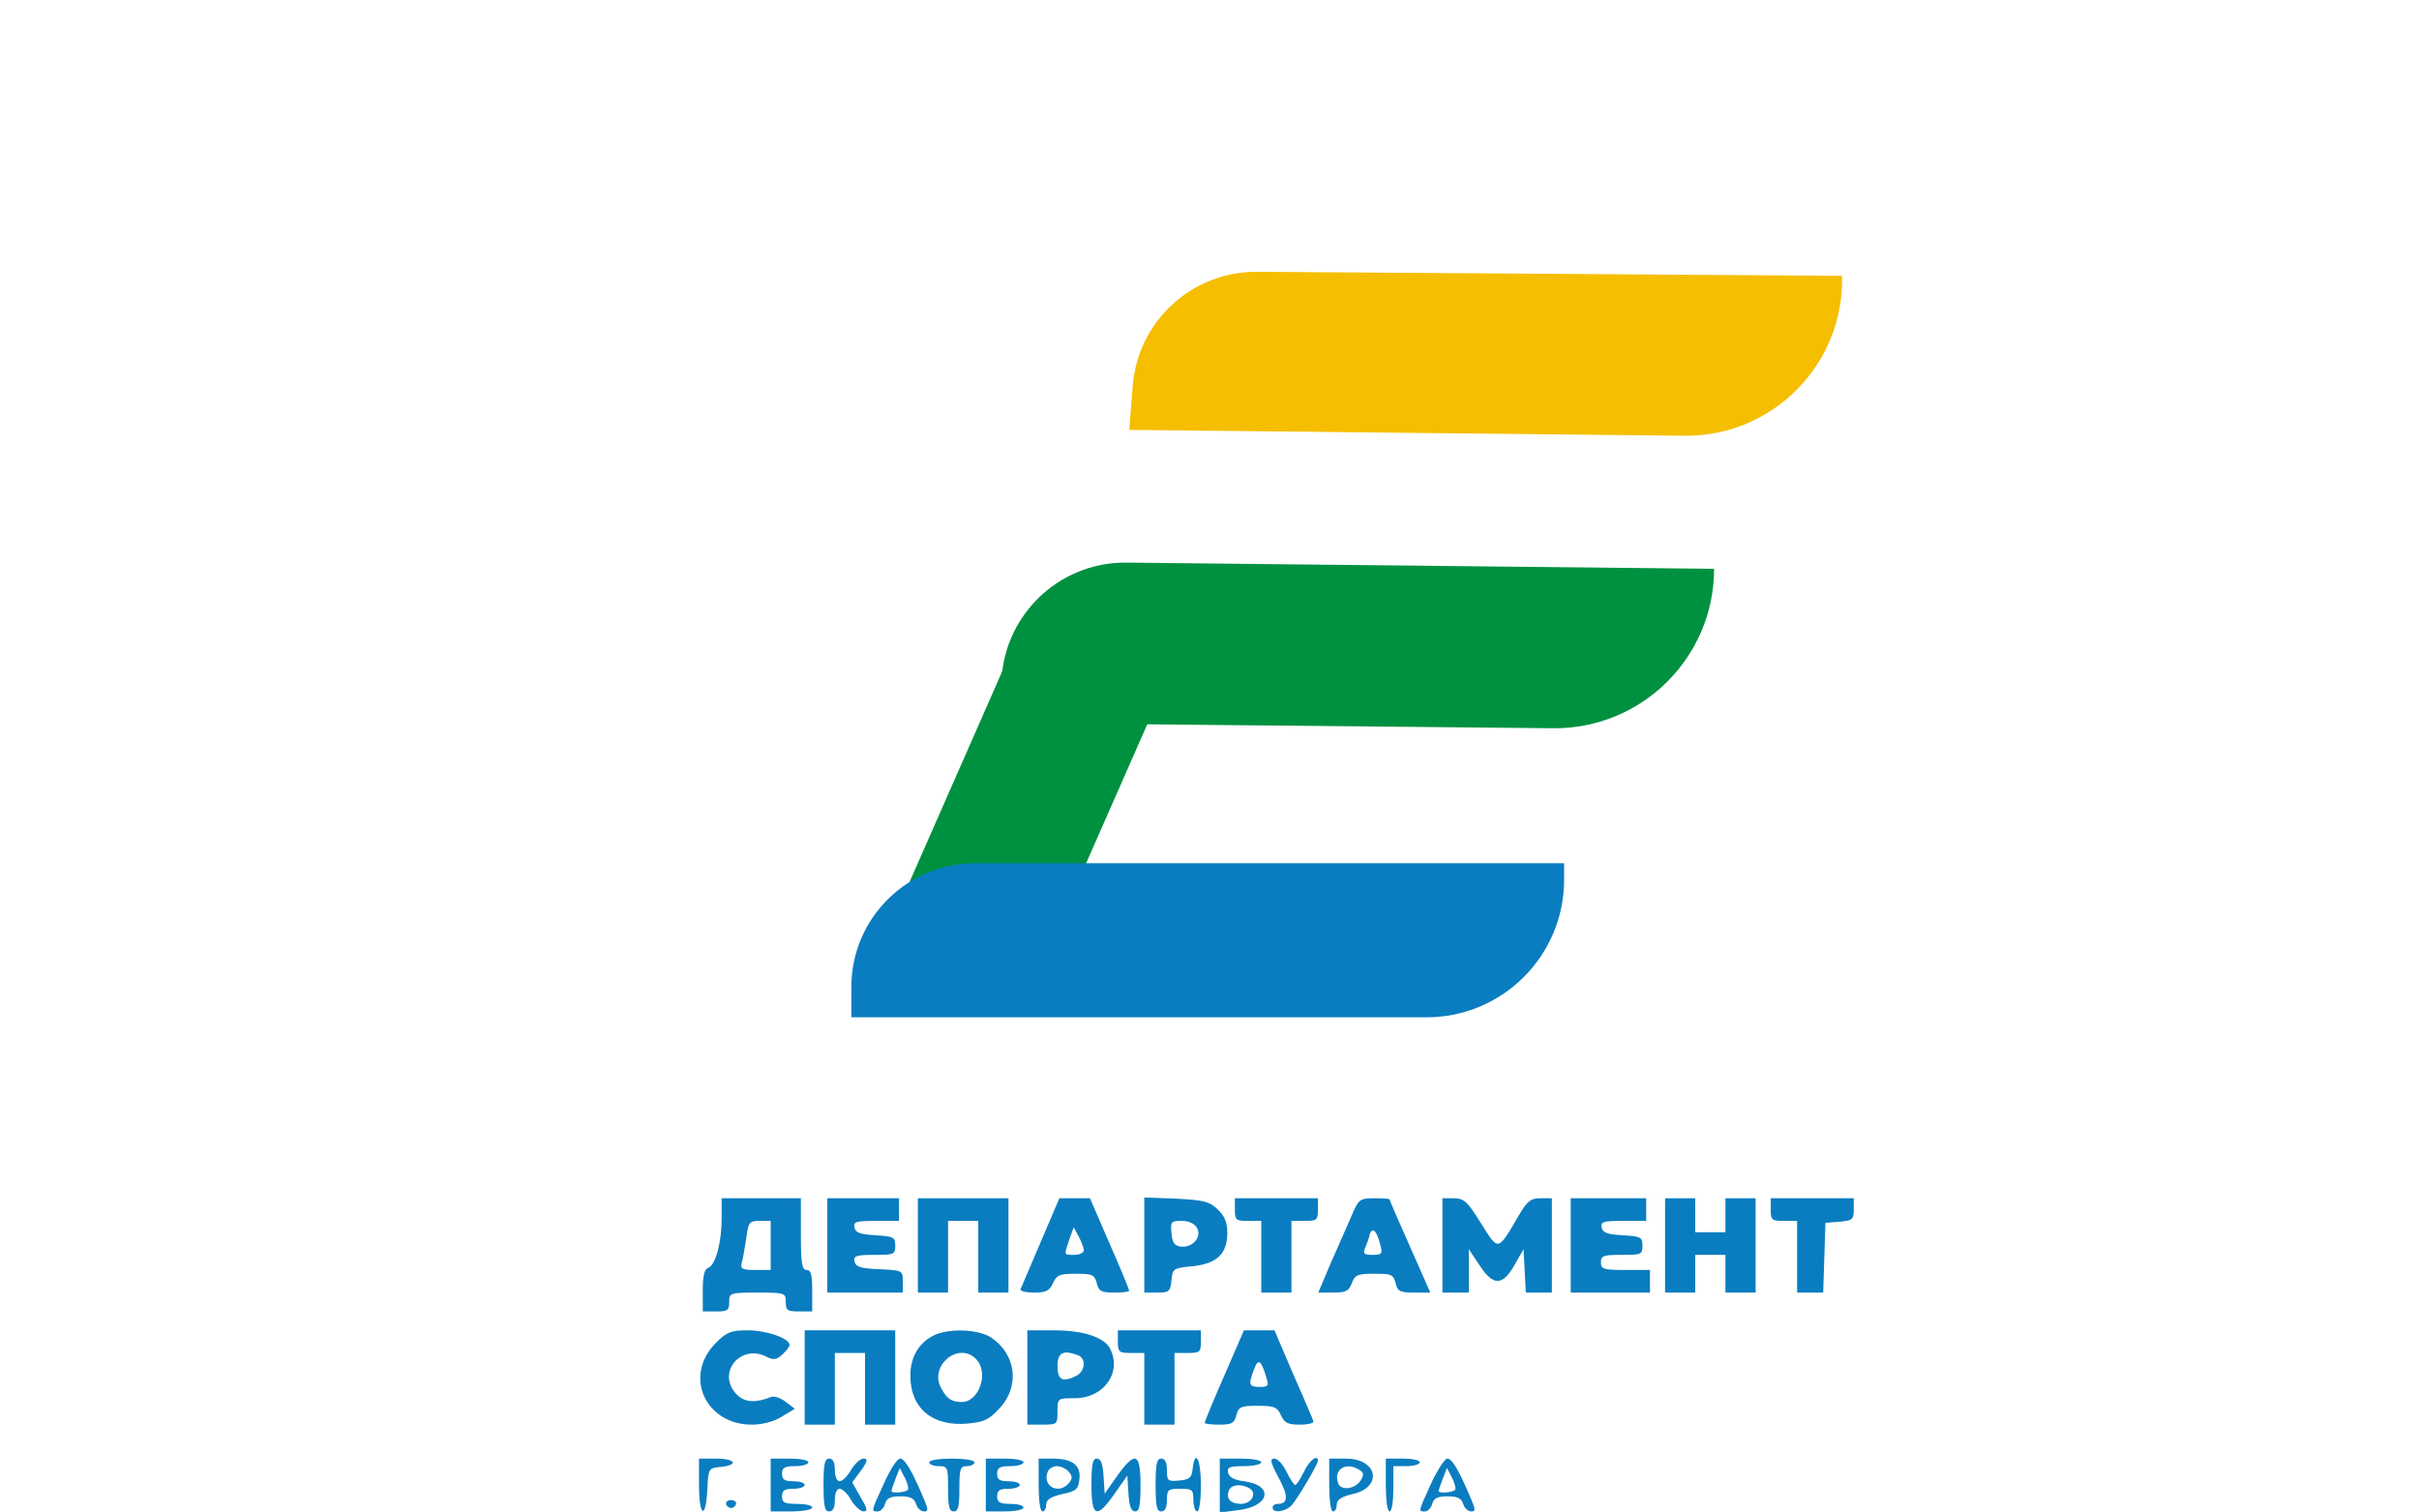 <?xml version="1.0" encoding="UTF-8"?> <svg xmlns="http://www.w3.org/2000/svg" width="1758" height="1099" viewBox="0 0 1758 1099" fill="none"><g clip-path="url(#clip0_24_1246)"><path d="M823.196 280.583C826.865 233.493 866.312 197.252 913.543 197.576L1338.71 200.5V200.5C1340.35 264.696 1288.39 317.437 1224.18 316.759L820.709 312.5L823.196 280.583Z" fill="#F5BE00"></path><path d="M648.657 669.216L728.265 488.201C746.052 447.756 793.258 429.389 833.702 447.176V447.176C849.88 454.29 857.227 473.173 850.112 489.35L751.181 714.304L648.657 669.216Z" fill="#009140"></path><path d="M727.709 498.961C727.709 448.881 768.588 408.434 818.665 408.966L1245.71 413.5V413.5C1245.71 477.934 1193.15 529.993 1128.71 529.371L727.709 525.5V498.961Z" fill="#009140"></path><path d="M618.709 717.5C618.709 667.794 659.003 627.5 708.709 627.5H1136.71V639.5C1136.71 694.728 1091.94 739.5 1036.71 739.5H618.709V717.5Z" fill="#0A7DC0"></path><path d="M524.455 885.309C524.455 903.41 520.067 919.317 514.856 921.511C511.84 922.608 510.743 927.27 510.743 938.24V953.324H520.341C528.843 953.324 529.94 952.501 529.94 946.467C529.94 939.885 530.489 939.611 550.509 939.611C570.53 939.611 571.078 939.885 571.078 946.467C571.078 952.501 572.175 953.324 580.677 953.324H590.276V938.24C590.276 926.721 589.453 923.156 586.162 923.156C582.871 923.156 582.048 918.494 582.048 897.102V871.048H553.252H524.455V885.309ZM560.108 905.33V923.156H548.864C539.539 923.156 537.894 922.333 538.991 918.22C539.813 915.751 541.185 907.798 542.282 900.393C543.927 888.326 544.476 887.503 552.155 887.503H560.108V905.33Z" fill="#0A7DC0"></path><path d="M601.246 905.33V939.612H628.671H656.096V931.384C656.096 923.431 655.822 923.431 639.092 922.608C625.38 922.059 621.814 920.962 620.992 916.849C620.169 913.009 622.363 912.186 635.253 912.186C649.788 912.186 650.611 911.912 650.611 905.604C650.611 899.297 649.514 898.748 636.35 897.925C625.105 897.377 621.54 896.006 620.992 892.166C620.169 888.052 622.363 887.504 636.624 887.504H653.353V879.276V871.049H627.3H601.246V905.33Z" fill="#0A7DC0"></path><path d="M667.066 905.33V939.612H678.036H689.006V913.558V887.504H699.976H710.946V913.558V939.612H721.916H732.886V905.33V871.049H699.976H667.066V905.33Z" fill="#0A7DC0"></path><path d="M756.198 903.136C748.793 920.414 742.211 936.046 741.663 937.143C741.114 938.515 745.502 939.612 751.536 939.612C760.312 939.612 762.78 938.24 765.248 932.755C767.991 926.722 770.185 925.899 781.977 925.899C794.045 925.899 795.416 926.722 797.061 932.755C798.433 938.515 800.352 939.612 809.677 939.612C815.71 939.612 820.647 939.063 820.647 938.24C820.647 937.418 814.339 922.059 806.386 903.959L792.125 871.049H781.155H769.91L756.198 903.136ZM787.737 908.621C787.737 910.541 784.72 912.186 780.88 912.186C772.927 912.186 773.201 912.735 777.041 901.216L780.332 892.166L783.897 898.748C785.817 902.313 787.463 906.976 787.737 908.621Z" fill="#0A7DC0"></path><path d="M831.617 905.056V939.612H840.941C849.717 939.612 850.54 938.789 851.363 930.561C852.186 922.059 852.734 921.785 866.995 920.414C884.547 918.494 891.952 911.364 891.952 896.006C891.952 888.601 890.032 883.938 884.822 879.002C878.788 873.243 874.674 872.42 854.654 871.323L831.617 870.5V905.056ZM870.012 892.715C873.577 899.571 866.447 907.25 857.945 906.153C853.557 905.604 851.911 903.136 851.363 896.28C850.54 888.052 851.089 887.504 858.768 887.504C864.253 887.504 868.092 889.424 870.012 892.715Z" fill="#0A7DC0"></path><path d="M897.438 879.276C897.438 886.955 898.26 887.504 907.036 887.504H916.635V913.558V939.612H927.605H938.575V913.558V887.504H948.174C956.95 887.504 957.773 886.955 957.773 879.276V871.049H927.605H897.438V879.276Z" fill="#0A7DC0"></path><path d="M982.181 883.938C978.89 891.343 972.308 906.701 967.097 918.22L958.047 939.612H969.017C978.067 939.612 980.261 938.515 982.455 932.755C984.649 926.722 986.569 925.899 998.91 925.899C1011.25 925.899 1012.62 926.447 1014.27 932.755C1015.64 938.789 1017.56 939.612 1027.71 939.612H1039.5L1024.69 906.153C1016.46 887.778 1009.88 872.42 1009.88 871.871C1009.88 871.323 1004.94 871.049 998.91 871.049C988.215 871.049 987.392 871.597 982.181 883.938ZM1003.02 904.507C1004.94 911.364 1004.4 912.186 997.539 912.186C991.506 912.186 990.409 911.364 992.054 907.25C993.151 904.782 994.797 900.394 995.345 897.651C997.265 891.343 1000.56 894.634 1003.02 904.507Z" fill="#0A7DC0"></path><path d="M1048.28 905.33V939.612H1057.87H1067.47V923.705V908.073L1075.15 919.591C1085.03 934.949 1091.88 934.949 1100.66 919.591L1107.24 908.073L1108.06 923.705L1108.89 939.612H1118.21H1127.81V905.33V871.049H1119.58C1112.45 871.049 1109.98 872.968 1103.67 883.664C1088.32 909.992 1089.14 909.718 1076.25 889.149C1066.38 873.243 1063.91 871.049 1056.5 871.049H1048.28V905.33Z" fill="#0A7DC0"></path><path d="M1141.52 905.33V939.612H1170.32H1199.11V931.384V923.156H1181.29C1165.38 923.156 1163.46 922.608 1163.46 917.671C1163.46 912.735 1165.38 912.186 1178.55 912.186C1192.81 912.186 1193.63 911.912 1193.63 905.604C1193.63 899.297 1192.53 898.748 1179.37 897.925C1168.12 897.377 1164.56 896.006 1164.01 892.166C1163.19 888.052 1165.38 887.504 1179.64 887.504H1196.37V879.276V871.049H1168.95H1141.52V905.33Z" fill="#0A7DC0"></path><path d="M1210.08 905.33V939.612H1221.05H1232.02V925.899V912.186H1242.99H1253.96V925.899V939.612H1264.93H1275.9V905.33V871.049H1264.93H1253.96V883.39V895.731H1242.99H1232.02V883.39V871.049H1221.05H1210.08V905.33Z" fill="#0A7DC0"></path><path d="M1286.87 879.276C1286.87 886.955 1287.7 887.504 1296.47 887.504H1306.07V913.558V939.612H1315.67H1325L1325.82 914.106L1326.64 888.875L1337.06 888.052C1346.39 887.23 1347.21 886.407 1347.21 879.002V871.049H1317.04H1286.87V879.276Z" fill="#0A7DC0"></path><path d="M520.341 976.087C496.481 999.947 512.388 1035.6 546.395 1035.6C554.074 1035.6 562.302 1033.41 568.061 1029.84L577.66 1024.08L570.804 1018.87C567.238 1016.13 562.302 1014.48 560.108 1015.58C549.138 1019.97 541.184 1019.42 535.699 1013.93C520.067 998.301 538.168 976.087 557.64 986.508C562.028 988.702 564.496 988.428 568.61 984.589C571.352 982.12 573.82 978.829 573.82 977.732C573.82 972.796 557.091 967.036 543.378 967.036C531.311 967.036 528.295 968.133 520.341 976.087Z" fill="#0A7DC0"></path><path d="M584.791 1001.32V1035.6H595.761H606.731V1009.55V983.492H617.701H628.671V1009.55V1035.6H639.641H650.611V1001.32V967.036H617.701H584.791V1001.32Z" fill="#0A7DC0"></path><path d="M677.761 971.15C667.34 976.635 661.581 987.057 661.581 999.947C661.581 1023.81 677.761 1037.25 703.541 1034.78C715.06 1033.68 718.899 1032.03 726.578 1023.53C741.388 1007.63 738.371 984.314 720.27 972.247C710.672 965.94 688.457 965.391 677.761 971.15ZM709.3 987.88C718.899 997.479 711.769 1019.14 698.879 1019.14C691.474 1019.14 687.909 1016.68 683.795 1008.72C675.293 992.542 696.685 974.99 709.3 987.88Z" fill="#0A7DC0"></path><path d="M746.599 1001.32V1035.6H757.569C768.265 1035.6 768.539 1035.33 768.539 1026C768.539 1016.4 768.539 1016.4 781.154 1016.4C802.272 1016.4 815.71 997.478 806.66 980.201C802.272 971.973 787.188 967.036 765.796 967.036H746.599V1001.32ZM783.348 985.137C789.382 987.331 788.833 996.381 782.526 999.947C772.378 1005.16 768.539 1003.24 768.539 993.09C768.539 983.217 772.653 981.023 783.348 985.137Z" fill="#0A7DC0"></path><path d="M812.419 975.264C812.419 982.943 813.242 983.492 822.018 983.492H831.617V1009.55V1035.6H842.587H853.557V1009.55V983.492H863.156C871.932 983.492 872.755 982.943 872.755 975.264V967.036H842.587H812.419V975.264Z" fill="#0A7DC0"></path><path d="M889.758 999.947C881.805 1018.05 875.497 1033.41 875.497 1034.23C875.497 1035.05 880.434 1035.6 886.193 1035.6C895.243 1035.6 897.163 1034.5 898.534 1028.74C900.18 1022.71 901.551 1021.89 913.892 1021.89C925.959 1021.89 928.153 1022.71 930.896 1028.74C933.364 1034.23 935.832 1035.6 944.608 1035.6C950.642 1035.6 955.03 1034.5 954.482 1033.13C954.207 1032.03 947.625 1016.4 939.946 999.124L926.234 967.036H914.989H904.019L889.758 999.947ZM920.474 1001.87C922.12 1007.35 921.571 1008.17 915.538 1008.17C907.585 1008.17 907.036 1006.53 911.424 995.284C914.441 987.057 916.635 988.702 920.474 1001.87Z" fill="#0A7DC0"></path><path d="M508 1079.48C508 1102.52 512.937 1105.26 514.034 1082.77C514.856 1067.41 514.856 1067.14 523.907 1066.32C537.071 1064.94 534.602 1060.28 520.341 1060.28H508V1079.48Z" fill="#0A7DC0"></path><path d="M560.107 1079.48V1098.68H575.191C583.419 1098.68 590.275 1097.31 590.275 1095.93C590.275 1094.29 585.339 1093.19 579.305 1093.19C570.255 1093.19 568.335 1092.37 568.335 1087.71C568.335 1083.32 570.255 1082.22 576.563 1082.22C581.225 1082.22 584.79 1080.85 584.79 1079.48C584.79 1077.83 581.225 1076.74 576.563 1076.74C570.255 1076.74 568.335 1075.64 568.335 1071.25C568.335 1066.86 570.255 1065.77 577.934 1065.77C583.145 1065.77 587.533 1064.4 587.533 1063.02C587.533 1061.38 581.499 1060.28 573.82 1060.28H560.107V1079.48Z" fill="#0A7DC0"></path><path d="M598.503 1079.48C598.503 1094.84 599.326 1098.68 602.617 1098.68C605.359 1098.68 606.73 1095.93 606.73 1090.45C606.73 1085.51 608.102 1082.22 610.296 1082.22C612.216 1082.22 616.055 1085.79 618.523 1090.45C621.266 1094.84 625.38 1098.68 627.574 1098.68C630.865 1098.68 630.316 1096.48 625.38 1088.26L619.346 1077.56L625.654 1069.06C630.59 1062.2 630.865 1060.28 627.574 1060.28C625.38 1060.28 621.266 1063.85 618.523 1068.51C616.055 1072.9 612.216 1076.74 610.296 1076.74C608.102 1076.74 606.73 1073.45 606.73 1068.51C606.73 1063.02 605.359 1060.28 602.617 1060.28C599.326 1060.28 598.503 1064.12 598.503 1079.48Z" fill="#0A7DC0"></path><path d="M642.383 1078.38C632.784 1099.23 633.059 1098.68 637.995 1098.68C639.915 1098.68 642.383 1096.21 643.206 1093.19C644.303 1089.08 647.046 1087.71 654.176 1087.71C661.581 1087.71 664.323 1089.08 665.695 1093.19C666.517 1096.21 669.26 1098.68 671.454 1098.68C674.745 1098.68 674.745 1097.58 671.454 1089.63C662.678 1068.78 657.467 1060.28 654.176 1060.28C651.982 1060.28 646.771 1068.51 642.383 1078.38ZM659.935 1082.77C658.564 1084.96 647.868 1085.79 647.868 1083.87C647.868 1083.04 649.24 1079.21 650.885 1074.82L653.902 1067.14L657.467 1073.99C659.387 1077.83 660.484 1081.67 659.935 1082.77Z" fill="#0A7DC0"></path><path d="M675.293 1063.02C675.293 1064.4 678.31 1065.77 682.15 1065.77C688.732 1065.77 689.006 1066.59 689.006 1082.22C689.006 1095.11 689.829 1098.68 693.12 1098.68C696.411 1098.68 697.234 1095.11 697.234 1082.22C697.234 1067.69 697.782 1065.77 702.719 1065.77C705.735 1065.77 708.204 1064.4 708.204 1063.02C708.204 1061.38 700.799 1060.28 691.749 1060.28C682.698 1060.28 675.293 1061.38 675.293 1063.02Z" fill="#0A7DC0"></path><path d="M716.431 1079.48V1098.68H730.144C737.823 1098.68 743.856 1097.31 743.856 1095.93C743.856 1094.29 739.468 1093.19 734.258 1093.19C726.578 1093.19 724.659 1092.09 724.659 1087.71C724.659 1083.32 726.578 1082.22 732.886 1082.22C737.549 1082.22 741.114 1080.85 741.114 1079.48C741.114 1077.83 737.549 1076.74 732.886 1076.74C726.578 1076.74 724.659 1075.64 724.659 1071.25C724.659 1066.86 726.578 1065.77 734.258 1065.77C739.468 1065.77 743.856 1064.4 743.856 1063.02C743.856 1061.38 737.823 1060.28 730.144 1060.28H716.431V1079.48Z" fill="#0A7DC0"></path><path d="M754.826 1079.48C754.826 1090.45 755.923 1098.68 757.569 1098.68C759.214 1098.68 760.311 1096.48 760.311 1093.74C760.311 1090.18 763.602 1087.98 772.104 1086.06C782.251 1083.87 783.623 1082.5 784.445 1075.37C785.817 1065.22 779.235 1060.28 765.248 1060.28H754.826V1079.48ZM776.766 1069.88C779.509 1073.17 779.509 1074.82 776.766 1078.11C769.362 1086.88 757.294 1080.3 761.408 1069.88C762.231 1067.69 765.248 1065.77 767.99 1065.77C771.007 1065.77 774.847 1067.69 776.766 1069.88Z" fill="#0A7DC0"></path><path d="M793.222 1079.48C793.222 1103.07 797.061 1104.44 810.225 1085.51L819.276 1072.62L820.098 1085.51C820.647 1094.84 822.018 1098.68 825.035 1098.68C828.052 1098.68 828.874 1094.29 828.874 1079.48C828.874 1055.89 825.035 1054.52 811.871 1072.9L802.82 1085.79L801.998 1072.9C801.449 1064.12 800.078 1060.28 797.061 1060.28C794.044 1060.28 793.222 1064.67 793.222 1079.48Z" fill="#0A7DC0"></path><path d="M839.844 1079.48C839.844 1094.84 840.667 1098.68 843.958 1098.68C846.701 1098.68 848.072 1095.93 848.072 1090.45C848.072 1082.77 848.895 1082.22 857.671 1082.22C866.447 1082.22 867.269 1082.77 867.269 1090.45C867.269 1094.84 868.641 1098.68 870.012 1098.68C871.657 1098.68 872.754 1090.45 872.754 1079.48C872.754 1060.83 868.641 1052.6 866.721 1067.69C866.172 1073.99 864.527 1075.64 857.122 1076.19C848.62 1077.01 848.072 1076.46 848.072 1068.78C848.072 1063.02 846.701 1060.28 843.958 1060.28C840.667 1060.28 839.844 1064.12 839.844 1079.48Z" fill="#0A7DC0"></path><path d="M886.467 1079.75V1099.5L899.083 1097.85C922.669 1095.39 926.508 1079.75 904.019 1076.74C896.889 1075.91 893.049 1073.72 892.501 1070.43C891.678 1066.59 893.598 1065.77 904.019 1065.77C910.876 1065.77 916.635 1064.4 916.635 1063.02C916.635 1061.38 909.779 1060.28 901.551 1060.28H886.467V1079.75ZM908.133 1081.95C913.892 1085.51 909.504 1093.19 901.825 1093.19C894.146 1093.19 890.855 1089.35 893.049 1083.59C894.695 1078.93 902.374 1078.38 908.133 1081.95Z" fill="#0A7DC0"></path><path d="M928.976 1073.72C936.381 1087.16 936.381 1093.19 928.702 1093.19C926.508 1093.19 924.862 1094.29 924.862 1095.93C924.862 1100.32 934.735 1098.95 939.123 1093.74C943.511 1088.53 957.773 1064.4 957.773 1061.93C957.773 1056.72 951.465 1061.65 947.625 1069.88C945.157 1075.09 942.14 1079.48 941.317 1079.48C940.495 1079.48 937.478 1075.09 935.01 1069.88C932.541 1064.67 928.428 1060.28 926.234 1060.28C922.668 1060.28 923.217 1062.75 928.976 1073.72Z" fill="#0A7DC0"></path><path d="M966 1079.48C966 1090.45 967.097 1098.68 968.743 1098.68C970.388 1098.68 971.485 1096.48 971.485 1093.74C971.485 1090.18 974.776 1087.98 983.004 1086.06C1005.22 1081.12 1001.38 1060.28 978.067 1060.28H966V1079.48ZM987.94 1068.51C991.231 1070.43 991.231 1072.07 989.037 1075.91C984.923 1082.5 974.776 1083.87 972.582 1078.38C968.743 1068.24 978.067 1062.2 987.94 1068.51Z" fill="#0A7DC0"></path><path d="M1007.14 1079.48C1007.14 1090.45 1008.23 1098.68 1009.88 1098.68C1011.53 1098.68 1012.62 1091.27 1012.62 1082.22V1065.77H1022.22C1027.43 1065.77 1031.82 1064.4 1031.82 1063.02C1031.82 1061.38 1026.34 1060.28 1019.48 1060.28H1007.14V1079.48Z" fill="#0A7DC0"></path><path d="M1040.05 1078.38C1030.45 1099.5 1030.72 1098.68 1035.66 1098.68C1037.58 1098.68 1040.05 1096.21 1040.87 1093.19C1041.97 1089.08 1044.71 1087.71 1051.84 1087.71C1059.25 1087.71 1061.99 1089.08 1063.36 1093.19C1064.18 1096.21 1066.92 1098.68 1069.12 1098.68C1072.41 1098.68 1072.41 1097.58 1069.12 1089.63C1060.34 1069.06 1055.41 1060.28 1051.84 1060.28C1049.92 1060.28 1044.71 1068.51 1040.05 1078.38ZM1057.6 1082.77C1056.23 1084.96 1045.53 1085.79 1045.53 1083.87C1045.53 1083.04 1046.9 1079.21 1048.55 1074.82L1051.57 1067.14L1055.13 1073.99C1057.05 1077.83 1058.15 1081.67 1057.6 1082.77Z" fill="#0A7DC0"></path><path d="M527.746 1093.47C528.295 1095.11 529.94 1096.21 531.312 1096.21C532.683 1096.21 534.328 1095.11 534.877 1093.47C535.425 1091.82 533.78 1090.45 531.312 1090.45C528.843 1090.45 527.198 1091.82 527.746 1093.47Z" fill="#0A7DC0"></path></g><defs><clipPath id="clip0_24_1246"><rect width="1758" height="1099" fill="white"></rect></clipPath></defs></svg> 